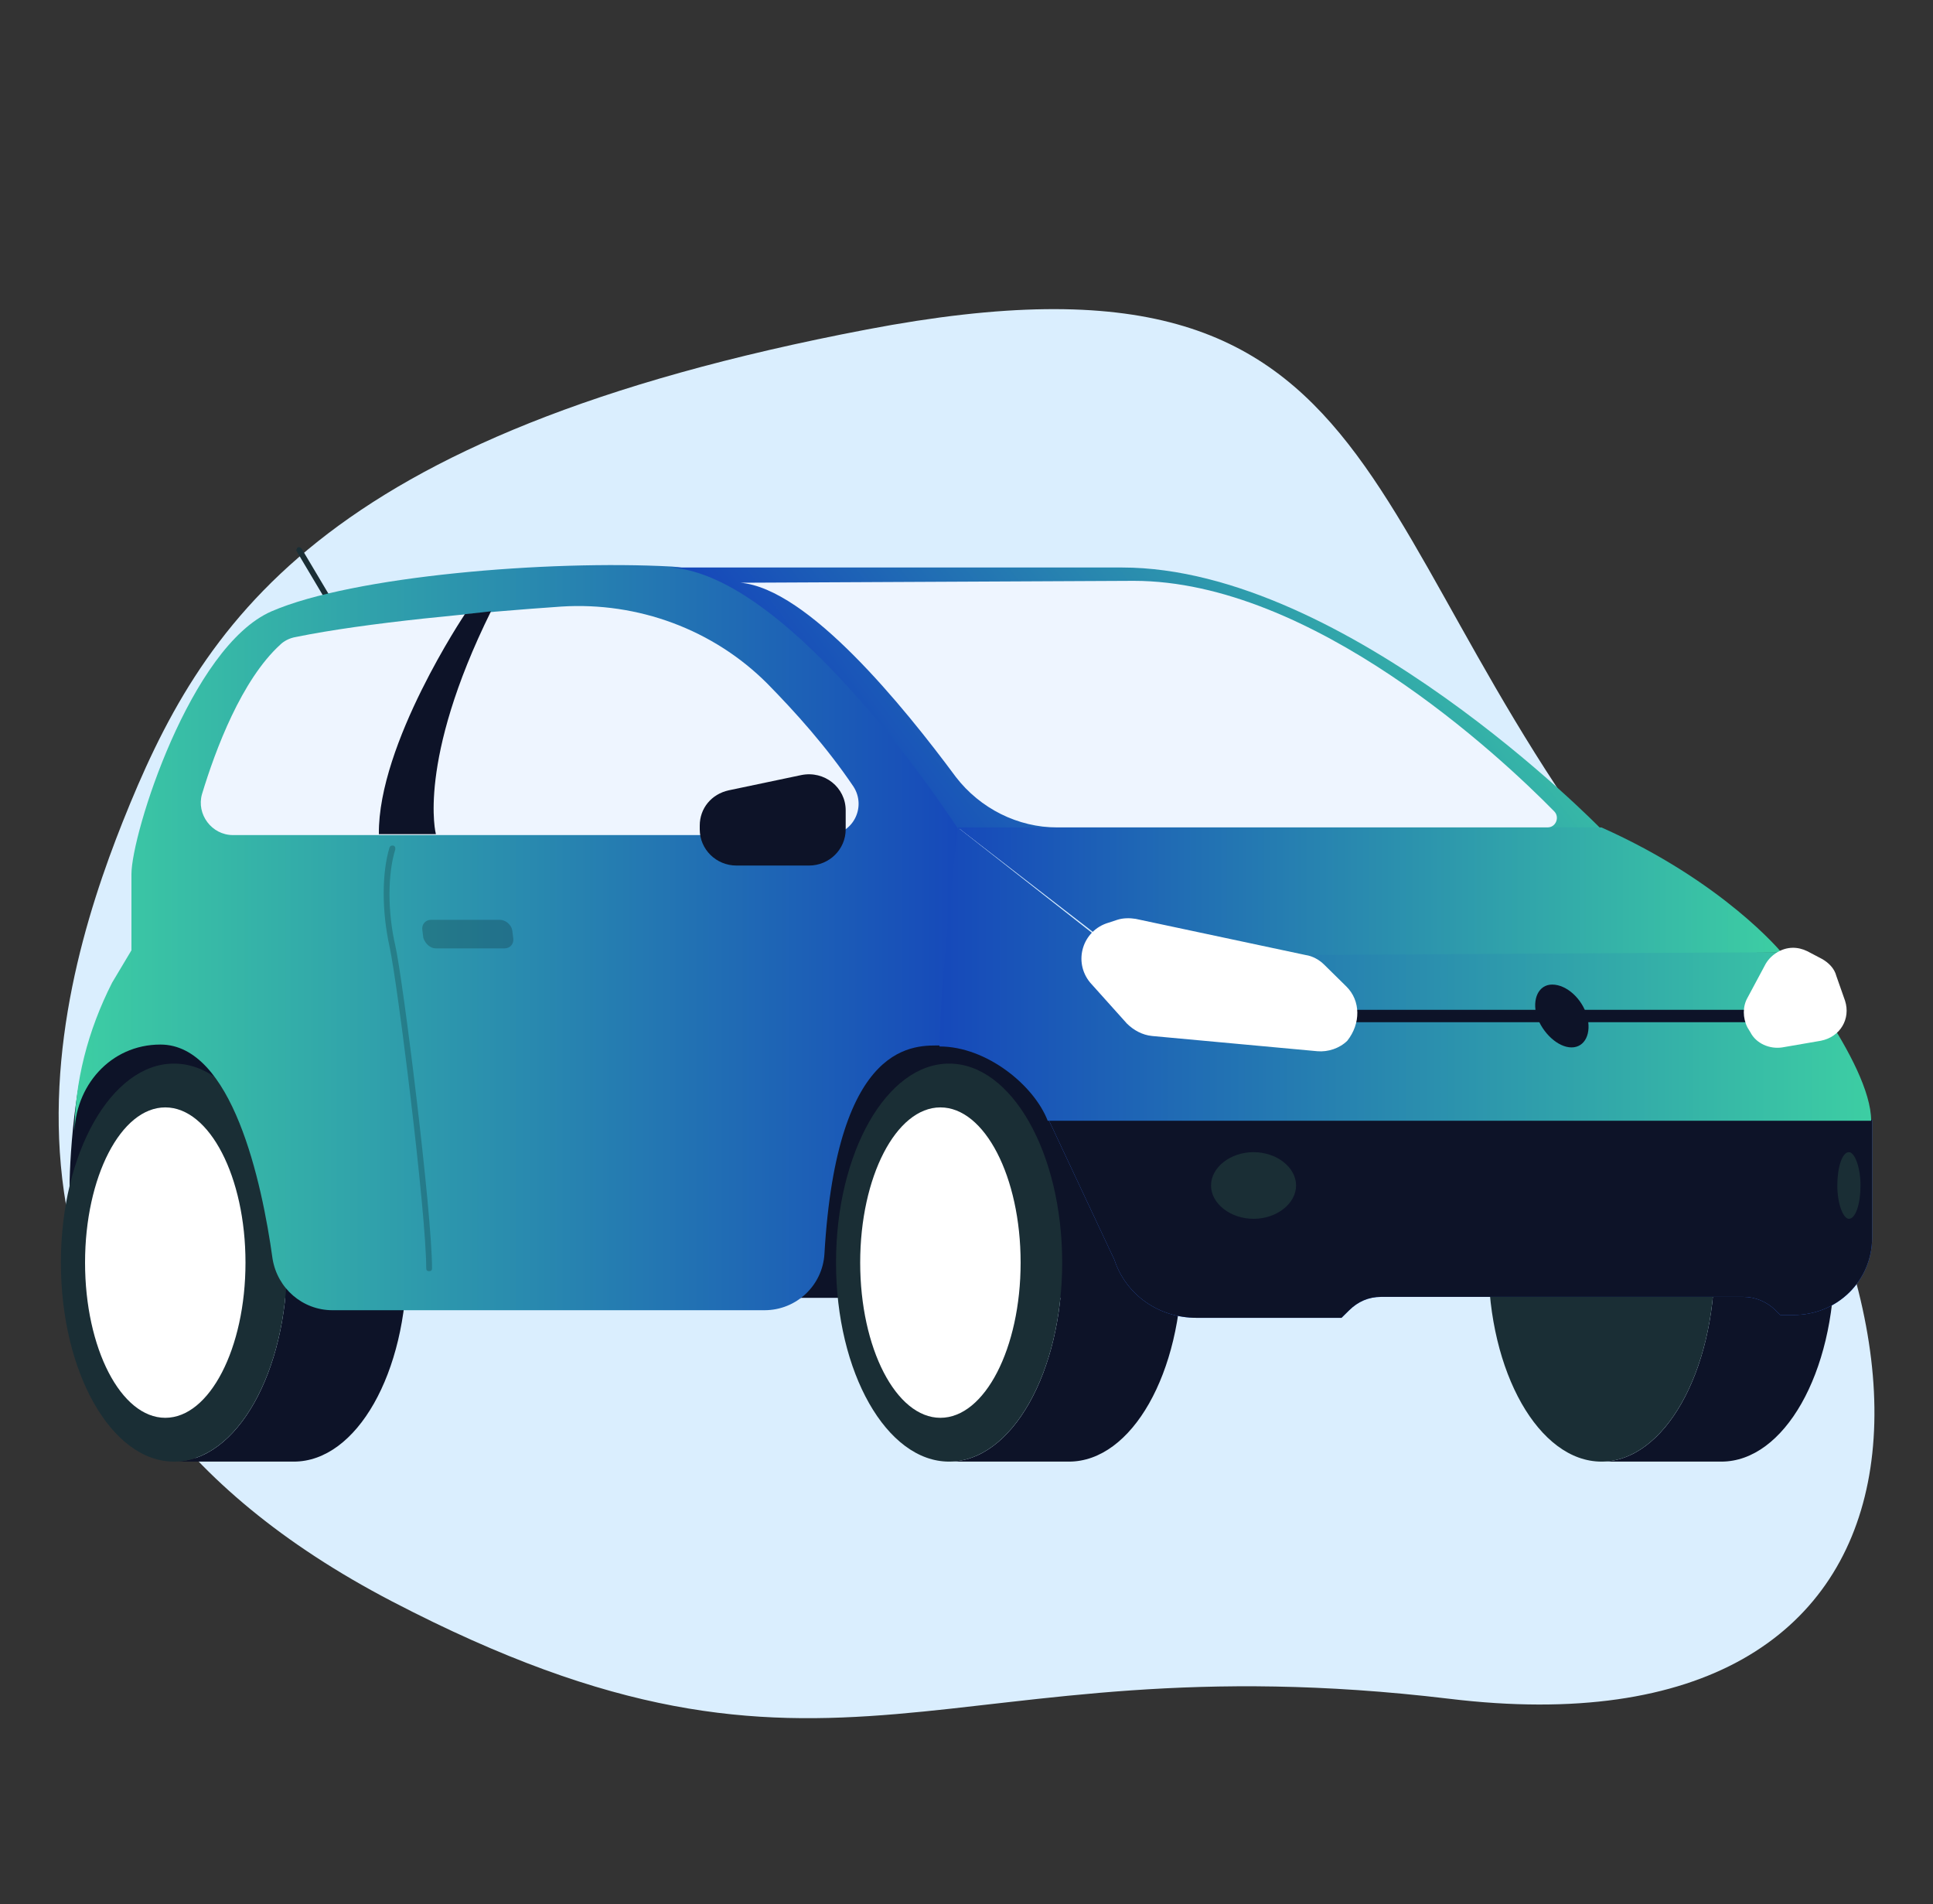 <svg xmlns="http://www.w3.org/2000/svg" width="200" height="197" viewBox="0 0 200 197" fill="none"><rect x="0" y="0" width="200" height="197" fill="#333333" stroke="none"/><path d="M12.7 85.005C20.8 64.715 32.8 44.916 89.7 34.081C146.5 23.246 138.3 55.849 171.9 96.037C205.5 136.226 202.6 182.127 149.9 175.724C97.2 169.42 86.6 189.613 40.6 165.677C-5.4 141.742 5.3 103.622 12.7 85.005Z" fill="#DAEEFE"></path><path d="M7.8 133.369H109.4V102.145H19.8L11.4 108.843C9.1 110.714 7.7 113.472 7.7 116.427V133.369H7.8Z" fill="#407BFF"></path><path d="M9.8 134.256H111.4V103.031H21.8L10.2 106.774C7.9 108.646 7.2 119.678 7.2 122.633L9.8 134.256Z" fill="#0D1328"></path><path d="M109.9 130.611C109.9 119.185 104.7 110.024 98.2 110.024H110.6C117.1 110.024 122.3 119.283 122.3 130.611C122.3 142.037 117.1 151.197 110.6 151.197H98.2C104.7 151.197 109.9 141.938 109.9 130.611Z" fill="#0D1328"></path><path d="M98.2 151.197C104.662 151.197 109.9 141.981 109.9 130.611C109.9 119.241 104.662 110.024 98.2 110.024C91.738 110.024 86.5 119.241 86.5 130.611C86.5 141.981 91.738 151.197 98.2 151.197Z" fill="#1A2E35"></path><path d="M97.3 146.666C101.884 146.666 105.6 139.478 105.6 130.611C105.6 121.744 101.884 114.555 97.3 114.555C92.716 114.555 89 121.744 89 130.611C89 139.478 92.716 146.666 97.3 146.666Z" fill="white"></path><path d="M177.4 130.611C177.4 119.185 172.2 110.024 165.7 110.024H178.1C184.6 110.024 189.8 119.283 189.8 130.611C189.8 142.037 184.6 151.197 178.1 151.197H165.7C172.2 151.197 177.4 141.938 177.4 130.611Z" fill="#0D1328"></path><path d="M165.7 151.197C172.162 151.197 177.4 141.981 177.4 130.611C177.4 119.241 172.162 110.024 165.7 110.024C159.238 110.024 154 119.241 154 130.611C154 141.981 159.238 151.197 165.7 151.197Z" fill="#1A2E35"></path><path d="M29.7 130.611C29.7 119.185 24.5 110.024 18 110.024H30.4C36.9 110.024 42.1 119.283 42.1 130.611C42.1 142.037 36.9 151.197 30.4 151.197H18C24.5 151.197 29.7 141.938 29.7 130.611Z" fill="#0D1328"></path><path d="M18 151.197C24.462 151.197 29.7 141.981 29.7 130.611C29.7 119.241 24.462 110.024 18 110.024C11.538 110.024 6.3 119.241 6.3 130.611C6.3 141.981 11.538 151.197 18 151.197Z" fill="#1A2E35"></path><path d="M17.1 146.666C21.684 146.666 25.4 139.478 25.4 130.611C25.4 121.744 21.684 114.555 17.1 114.555C12.516 114.555 8.8 121.744 8.8 130.611C8.8 139.478 12.516 146.666 17.1 146.666Z" fill="white"></path><path d="M123.8 136.324H138.8L139.6 135.536C140.5 134.649 141.6 134.157 142.9 134.157H180.4C181.6 134.157 182.8 134.649 183.7 135.536L184.2 136.028H185.6C190.1 136.028 193.7 132.482 193.7 128.05V115.836H108.5L115.3 130.315C116.5 133.96 119.9 136.324 123.8 136.324Z" fill="#407BFF"></path><path d="M123.8 136.324H138.8L139.6 135.536C140.5 134.649 141.6 134.157 142.9 134.157H180.4C181.6 134.157 182.8 134.649 183.7 135.536L184.2 136.028H185.6C190.1 136.028 193.7 132.482 193.7 128.05V115.836H108.5L115.3 130.315C116.5 133.96 119.9 136.324 123.8 136.324Z" fill="#0D1328"></path><path d="M35.1 64.025C35.2 64.025 35.2 64.025 35.2 64.025C35.3 63.926 35.4 63.73 35.3 63.631L31.2 56.736C31.1 56.638 30.9 56.539 30.8 56.638C30.7 56.736 30.6 56.933 30.7 57.032L34.8 63.926C34.9 63.926 35 64.025 35.1 64.025Z" fill="#1A2E35"></path><path d="M13.6 98.303V90.423C13.6 86.286 19.7 66.881 28.1 63.237C36.5 59.592 56.7 57.918 69.5 58.607C82.3 59.297 99.3 85.596 99.3 85.596L97.4 108.153C94.8 108.153 86.6 107.365 85.3 129.724C85.1 132.975 82.4 135.536 79.1 135.536H34.4C31.3 135.536 28.7 133.27 28.2 130.217C27.1 122.238 24 108.054 16.6 108.054C11.4 108.054 7.7 112.388 7.7 117.412C7.7 111.896 9.1 106.577 11.6 101.652L13.6 98.303Z" fill="url(#paint0_linear_509_3095)"></path><path d="M116.1 58.706C139.3 58.706 165.6 85.695 165.6 85.695H99.1C99.1 85.695 82.1 59.396 69.3 58.706H116.1Z" fill="url(#paint1_linear_509_3095)"></path><path d="M117.3 60.085C135.8 60.085 155.2 78.209 160.8 83.922C161.4 84.513 161 85.597 160.1 85.597H109.4C105.3 85.597 101.4 83.626 98.9 80.376C93.5 73.087 83.6 60.873 76.6 60.282L117.3 60.085Z" fill="#EEF5FF"></path><path d="M99.1 85.596L114.9 98.007L184.2 98.5C184.2 98.5 193.6 109.926 193.6 115.934C189.5 115.934 113.2 115.934 108.4 115.934C107 112.29 102.1 108.251 97.2 108.251C97.3 101.455 99.1 85.596 99.1 85.596Z" fill="url(#paint2_linear_509_3095)"></path><path d="M184.3 98.5C184.3 98.5 178.3 91.211 165.7 85.596H99.1L116.3 98.894L184.3 98.5Z" fill="url(#paint3_linear_509_3095)"></path><path d="M138.406 105.742L182.006 105.742L182.006 104.461L138.406 104.461L138.406 105.742Z" fill="#0D1328"></path><path d="M139.3 102.046L137 99.781C136.5 99.288 135.8 98.894 135.1 98.796L117.5 95.052C116.9 94.954 116.2 94.954 115.6 95.151L114.7 95.447C112 96.234 111 99.485 112.8 101.652L116.6 105.887C117.3 106.577 118.2 107.069 119.2 107.168L136.3 108.744C137.4 108.842 138.6 108.448 139.4 107.66C140.8 105.887 140.8 103.523 139.3 102.046Z" fill="white"></path><path d="M180.8 103.228L182.7 99.682C183 99.189 183.4 98.795 183.9 98.5C184.9 97.909 186 97.909 187 98.401L188.5 99.189C189.2 99.583 189.8 100.174 190 100.962L190.9 103.523C191.5 105.395 190.4 107.266 188.4 107.66L184.4 108.35C183.1 108.547 181.7 107.956 181.1 106.774L180.8 106.281C180.3 105.296 180.3 104.114 180.8 103.228Z" fill="white"></path><path d="M85.6 86.385H24.1C21.9 86.385 20.3 84.218 20.9 82.149C22.3 77.519 25 70.329 29 66.684C29.4 66.29 30 65.995 30.6 65.897C37.8 64.419 49.5 63.336 58.1 62.745C66 62.252 73.8 65.109 79.4 70.723C82.3 73.678 85.5 77.224 88.3 81.361C89.7 83.528 88.2 86.385 85.6 86.385Z" fill="#EEF5FF"></path><path d="M125.3 122.633C125.3 124.504 127.3 126.08 129.7 126.08C132.1 126.08 134.1 124.504 134.1 122.633C134.1 120.761 132.1 119.185 129.7 119.185C127.3 119.185 125.3 120.761 125.3 122.633Z" fill="#1A2E35"></path><path d="M160.6 101.849C159.2 101.849 158.5 103.326 159 105.099C159.6 106.872 161.2 108.35 162.6 108.35C164 108.35 164.7 106.872 164.2 105.099C163.7 103.326 162.1 101.849 160.6 101.849Z" fill="#0D1328"></path><path d="M190.1 122.633C190.1 124.504 190.7 126.08 191.3 126.08C192 126.08 192.5 124.504 192.5 122.633C192.5 120.761 191.9 119.185 191.3 119.185C190.6 119.185 190.1 120.761 190.1 122.633Z" fill="#1A2E35"></path><path d="M87.5 85.793V83.823C87.5 81.46 85.3 79.686 82.9 80.179L75.4 81.755C73.6 82.149 72.4 83.626 72.4 85.4V85.793C72.4 87.862 74.1 89.537 76.2 89.537H83.7C85.8 89.537 87.5 87.862 87.5 85.793Z" fill="#0D1328"></path><path d="M48.1 63.533C48.1 63.533 49.1 63.434 50.8 63.237C43.1 78.8 45.1 86.286 45.1 86.286H39.2C39.1 76.929 48.1 63.533 48.1 63.533Z" fill="#0D1328"></path><path opacity="0.2" d="M44.4 131.498C44.6 131.498 44.7 131.399 44.7 131.202C44.7 125.391 41.7 101.357 40.9 97.811C40.1 94.363 40.1 90.423 40.9 87.862C40.9 87.665 40.9 87.567 40.7 87.468C40.5 87.468 40.4 87.468 40.3 87.665C39.5 90.325 39.5 94.264 40.3 97.909C41.1 101.455 44.1 125.391 44.1 131.202C44.1 131.399 44.2 131.498 44.4 131.498Z" fill="black"></path><path opacity="0.2" d="M45.1 98.106H52.2C52.8 98.106 53.2 97.613 53.1 97.022L53 96.234C52.9 95.643 52.3 95.151 51.7 95.151H44.6C44 95.151 43.6 95.643 43.7 96.234L43.8 97.022C44 97.613 44.5 98.106 45.1 98.106Z" fill="black"></path><defs><linearGradient id="paint0_linear_509_3095" x1="99.145" y1="97.077" x2="7.762" y2="97.077" gradientUnits="userSpaceOnUse"><stop stop-color="#1649BA"></stop><stop offset="1" stop-color="#3DCEA3"></stop></linearGradient><linearGradient id="paint1_linear_509_3095" x1="151.348" y1="47.341" x2="77.666" y2="103.012" gradientUnits="userSpaceOnUse"><stop stop-color="#3DCEA3"></stop><stop offset="0.764" stop-color="#1649BA"></stop></linearGradient><linearGradient id="paint2_linear_509_3095" x1="97.294" y1="100.746" x2="193.622" y2="100.746" gradientUnits="userSpaceOnUse"><stop stop-color="#1649BA"></stop><stop offset="1" stop-color="#3DCEA3"></stop></linearGradient><linearGradient id="paint3_linear_509_3095" x1="99.145" y1="92.28" x2="184.255" y2="92.28" gradientUnits="userSpaceOnUse"><stop stop-color="#1649BA"></stop><stop offset="1" stop-color="#3DCEA3"></stop></linearGradient></defs></svg>